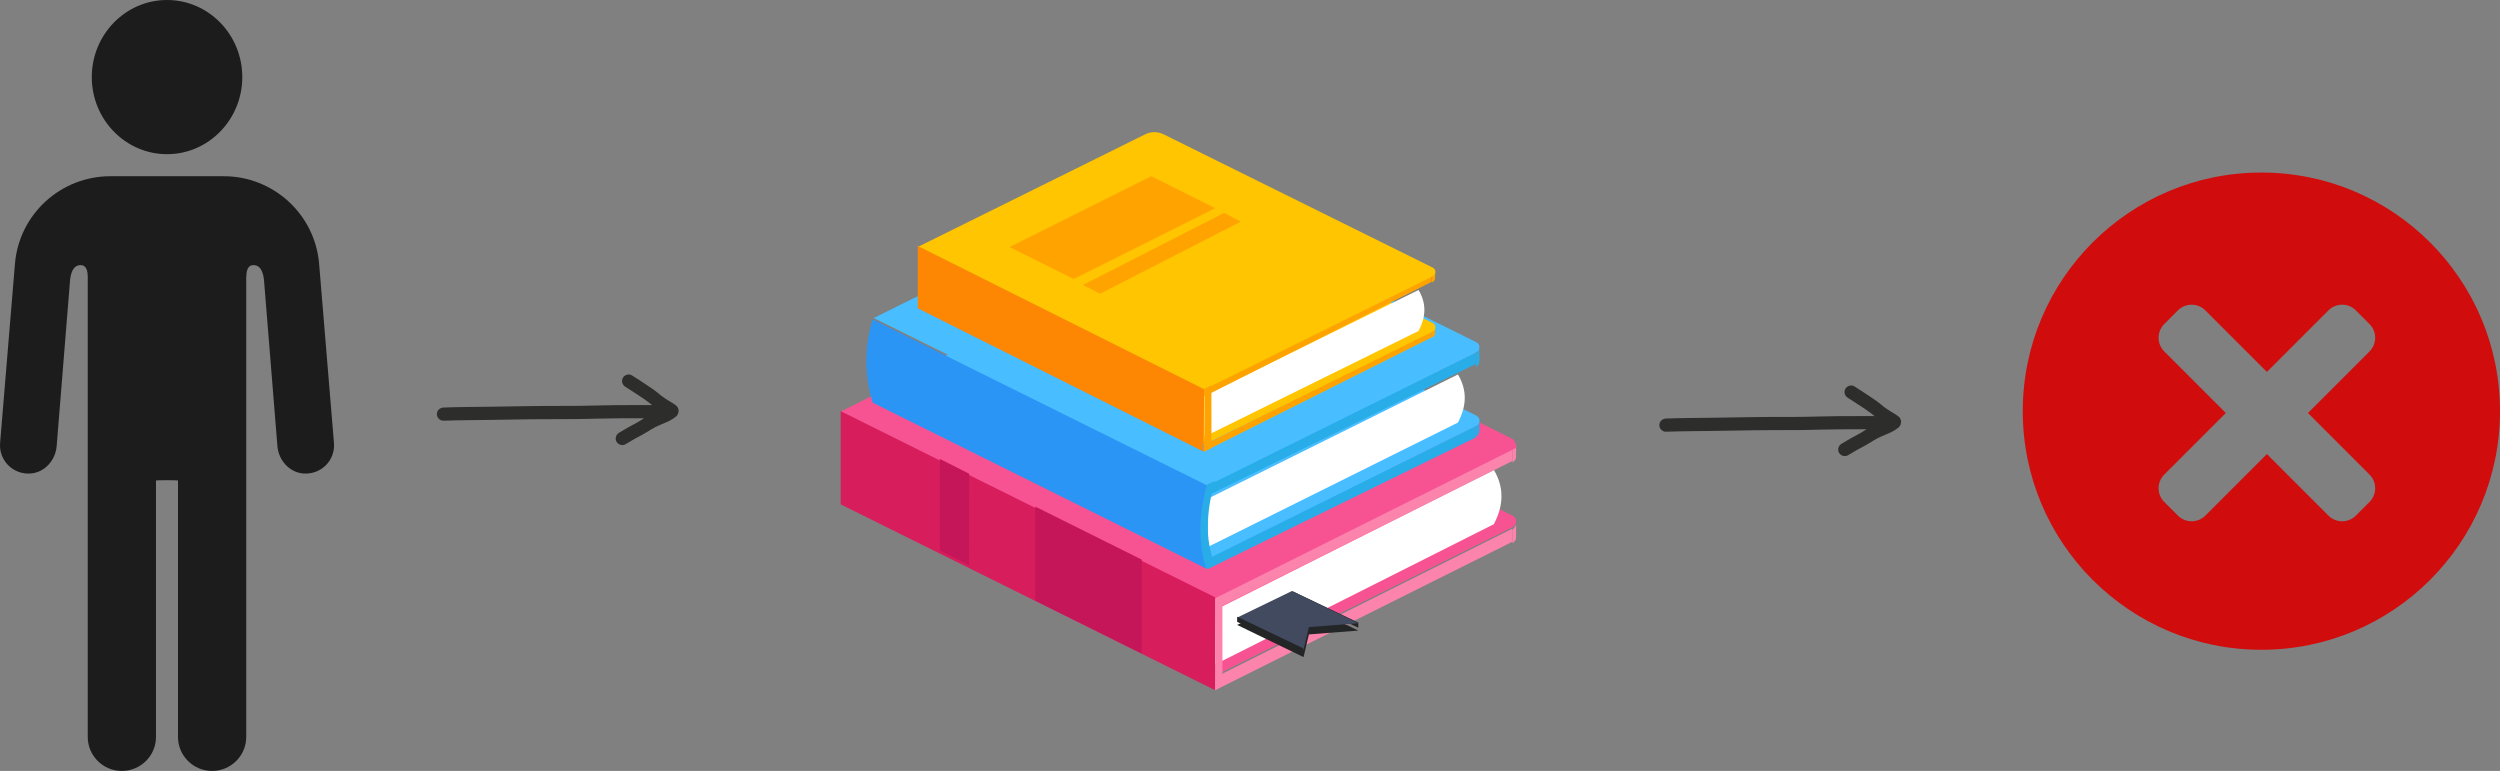 <svg xmlns="http://www.w3.org/2000/svg" xmlns:xlink="http://www.w3.org/1999/xlink" width="681px" height="210px" viewBox="0 0 681 210"><rect x="0" y="0" width="681" height="210" fill="#808080" stroke="none"/><title>Group 2</title><desc>Created with Sketch.</desc><g id="Page-1" stroke="none" stroke-width="1" fill="none" fill-rule="evenodd"><g id="Group-2"><g id="Group" fill="#1C1C1C"><path d="M45.498,42 C34.196,42 25,32.578 25,20.999 C25,9.419 34.196,0 45.498,0 C56.805,0 66,9.419 66,20.999 C66,32.578 56.805,42 45.498,42" id="Fill-10"></path><path d="M86.929,71.866 C85.809,58.356 74.455,47.968 60.841,48 L30.159,48 C16.545,47.968 5.191,58.356 4.072,71.866 L0.025,120.705 C-0.35,125.354 3.514,129.368 8.394,128.974 C12.223,128.664 15.125,125.34 15.434,121.526 L19.109,76.022 C19.287,74.858 19.705,72.219 21.949,72.219 C22.706,72.219 23.902,72.531 23.902,75.421 L23.902,200.745 C23.902,205.857 28.062,210 33.195,210 C38.328,210 42.489,205.856 42.489,200.745 L42.489,130.902 C42.603,130.771 48.369,130.772 48.485,130.903 L48.485,200.745 C48.485,205.857 52.646,210 57.778,210 C62.912,210 67.072,205.856 67.072,200.745 L67.072,75.421 L67.067,75.398 L67.098,75.421 C67.098,72.531 68.293,72.219 69.051,72.219 C71.295,72.219 71.713,74.858 71.89,76.022 L75.567,121.526 C75.874,125.34 78.776,128.664 82.606,128.974 C87.486,129.368 91.351,125.354 90.975,120.705 L86.929,71.866" id="Fill-11"></path></g><path d="M616,177 C580.101,177 551,147.899 551,112 C551,76.101 580.101,47 616,47 C651.899,47 681,76.101 681,112 C681,147.899 651.899,177 616,177 Z M628.683,112.5 L645.456,95.727 C647.515,93.669 647.515,90.331 645.456,88.272 L641.728,84.544 C639.67,82.485 636.333,82.485 634.273,84.544 L617.5,101.317 L600.727,84.544 C598.669,82.485 595.331,82.485 593.272,84.544 L589.544,88.272 C587.485,90.33 587.485,93.667 589.544,95.727 L606.317,112.5 L589.544,129.273 C587.485,131.331 587.485,134.669 589.544,136.728 L593.272,140.456 C595.33,142.515 598.669,142.515 600.727,140.456 L617.5,123.683 L634.273,140.456 C636.331,142.515 639.67,142.515 641.728,140.456 L645.456,136.728 C647.515,134.67 647.515,131.333 645.456,129.273 L628.683,112.5 Z" id="Combined-Shape" fill="#D10C0C"></path><g id="buch" transform="translate(229, 36)"><polyline id="Fill-3" fill="#FC83AC" points="183 111.564 102 152 102.03 148.478 183 108 183 111.564"></polyline><path d="M183,112 C183.578,111.553 183.979,111.08 183.969,110.477 L184,107 L183,108.48 L183,112" id="Fill-4" fill="#FC83AC"></path><path d="M183.016,107.62 L102.046,148 L0,97.101 L80.861,56.767 C82.911,55.744 85.325,55.744 87.375,56.767 L183.079,104.504 C184.348,105.137 184.285,106.986 183.016,107.62" id="Fill-5" fill="#F75291"></path><path d="M102.171,130.074 L177.93,92 C180.916,97.05 180.455,101.959 177.93,106.783 L102,145 L102.171,130.074" id="Fill-6" fill="#FFFFFF"></path><polyline id="Fill-7" fill="#FC83AC" points="183 89.565 102 130 102.029 126.478 183 86 183 89.565"></polyline><path d="M183,90 C183.578,89.552 183.979,89.08 183.969,88.477 L184,85 L183,86.479 L183,90" id="Fill-8" fill="#FC83AC"></path><path d="M183.944,86.029 L101.919,127 L0,76.1 L80.761,35.768 C82.809,34.744 85.219,34.744 87.267,35.768 L182.852,83.504 C184.121,84.136 184.058,85.986 183.944,86.029" id="Fill-9" fill="#F75291"></path><polyline id="Fill-10" fill="#D81D5C" points="102 126.713 101.969 152 0 101.388 0 76 102 126.713"></polyline><polyline id="Fill-11" fill="#C41659" points="35 93.057 34.971 118 27 113.929 27 89 35 93.057"></polyline><polyline id="Fill-12" fill="#C41659" points="82 116.439 82 142 53 127.585 53 102 82 116.439"></polyline><polyline id="Fill-13" fill="#FC83AC" points="102.026 127.132 102 152 104 150.843 103.979 126 102.026 127.132"></polyline><polyline id="Fill-14" fill="#28ADE8" points="173 83.159 100 119 100.027 115.879 173 80 173 83.159"></polyline><path d="M173,83 C173.579,82.552 173.979,82.08 173.97,81.478 L174,78 L173,79.48 L173,83" id="Fill-15" fill="#28ADE8"></path><path d="M173.118,80.009 L100.508,116 L9,70.633 L81.511,34.684 C83.35,33.772 85.514,33.772 87.353,34.684 L173.174,77.231 C174.312,77.796 174.256,79.444 173.118,80.009" id="Fill-16" fill="#48BDFF"></path><path d="M100.154,99.763 L168.142,66 C170.822,70.478 170.408,74.831 168.142,79.109 L100,113 L100.154,99.763" id="Fill-17" fill="#FFFFFF"></path><polyline id="Fill-18" fill="#28ADE8" points="173 63.159 100 99 100.027 95.879 173 60 173 63.159"></polyline><path d="M173,64 C173.578,63.553 173.98,63.08 173.971,62.477 L174,59 L173,60.479 L173,64" id="Fill-19" fill="#28ADE8"></path><path d="M173.118,60.008 L100.508,96 L9,50.633 L81.511,14.684 C83.35,13.772 85.514,13.772 87.353,14.684 L173.174,57.231 C174.312,57.795 174.256,59.444 173.118,60.008" id="Fill-20" fill="#48BDFF"></path><path d="M100,96.315 C98.032,104.072 97.863,111.644 99.807,119 L8.72,73.685 C6.423,66.134 6.43,58.572 8.72,51 L100,96.315" id="Fill-21" fill="#2B95F6"></path><path d="M99.789,96.004 C97.542,104.157 97.349,111.849 99.568,119 L102,117.883 C99.226,111.292 99.448,103.578 101.976,95 L99.789,96.004" id="Fill-22" fill="#28ADE8"></path><polyline id="Fill-23" fill="#242527" points="141 133.596 141 135 123 126.404 123 125 141 133.596"></polyline><polyline id="Fill-24" fill="#242527" points="141 135.77 127.54 136.815 126.089 143 108 134.23 122.911 127 141 135.77"></polyline><polyline id="Fill-25" fill="#414A5E" points="141 133.77 127.54 134.816 126.089 141 108 132.23 122.911 125 141 133.77"></polyline><polyline id="Fill-26" fill="#242527" points="126 140.596 126 142 108 133.404 108 132 126 140.596"></polyline><polyline id="Fill-27" fill="#FFA300" points="161 55.884 99 87 99.023 85.149 161 54 161 55.884"></polyline><path d="M161.048,56 C161.571,55.656 161.933,55.292 161.925,54.828 L161.952,53 L161.048,54.138 L161.048,56" id="Fill-28" fill="#FFA300"></path><path d="M161.246,54.343 L99.198,85 L21,47.204 L82.964,16.582 C84.535,15.806 86.384,15.806 87.956,16.582 L161.293,51.978 C162.267,52.459 162.219,53.862 161.246,54.343" id="Fill-29" fill="#FFC500"></path><path d="M99.132,71.734 L157.407,43 C159.705,46.811 159.35,50.515 157.407,54.156 L99,83 L99.132,71.734" id="Fill-30" fill="#FFFFFF"></path><polyline id="Fill-31" fill="#FFA300" points="161 40.755 99 72 99.022 69.279 161 38 161 40.755"></polyline><path d="M161.048,41 C161.571,40.655 161.934,40.292 161.924,39.828 L161.952,38 L161.048,39.138 L161.048,41" id="Fill-32" fill="#FFA300"></path><path d="M161.246,39.275 L99.198,70 L21,31.272 L82.964,0.584 C84.535,-0.195 86.384,-0.195 87.956,0.584 L161.294,36.905 C162.266,37.387 162.219,38.793 161.246,39.275" id="Fill-33" fill="#FFC500"></path><polyline id="Fill-34" fill="#FD8602" points="99 70.025 98.835 87 21 47.975 21 31 99 70.025"></polyline><polyline id="Fill-35" fill="#FFA300" points="63.496 40 102 20.705 84.616 12 46 31.295 63.496 40"></polyline><polyline id="Fill-36" fill="#FFA300" points="70.672 44 109 24.37 104.439 22 66 41.63 70.672 44"></polyline><polyline id="Fill-37" fill="#FFA300" points="99.183 69.847 99 87 101 86.054 100.981 69 99.183 69.847"></polyline></g><path d="M184.795,111.434 C184.695,111.068 184.476,110.705 184.178,110.467 C183.522,109.945 182.793,109.547 182.075,109.116 C181.358,108.686 180.687,108.204 180.019,107.705 C179.41,107.205 178.809,106.684 178.163,106.237 C177.532,105.798 176.898,105.366 176.263,104.934 C174.907,104.013 173.523,103.129 172.138,102.25 C171.87,102.079 171.567,102 171.265,102 C170.636,102 170.006,102.339 169.683,102.893 C169.175,103.76 169.502,104.824 170.326,105.348 C171.505,106.1 172.68,106.86 173.85,107.625 C174.796,108.243 175.739,108.881 176.644,109.56 C176.969,109.826 177.299,110.084 177.629,110.342 C177.435,110.342 177.241,110.343 177.046,110.342 C176.768,110.342 176.489,110.34 176.212,110.34 C175.206,110.34 174.2,110.34 173.192,110.342 C171.288,110.344 169.383,110.349 167.478,110.363 C163.626,110.393 159.776,110.563 155.923,110.564 C152.117,110.566 148.311,110.559 144.506,110.622 C140.517,110.689 136.531,110.761 132.544,110.806 C128.628,110.848 124.708,110.861 120.795,111.011 C119.819,111.05 119,111.8 119,112.806 C119,113.756 119.817,114.639 120.795,114.6 C123.145,114.509 125.497,114.492 127.849,114.448 C129.817,114.411 131.788,114.402 133.756,114.381 C137.482,114.339 141.206,114.246 144.93,114.204 C148.898,114.16 152.864,114.155 156.829,114.153 C158.752,114.152 160.673,114.09 162.594,114.038 C164.597,113.983 166.598,113.959 168.599,113.945 C170.248,113.933 171.896,113.931 173.543,113.929 C174.127,113.929 174.712,113.934 175.297,113.938 C175.344,113.938 175.391,113.938 175.438,113.938 C174.845,114.298 174.268,114.686 173.67,115.032 C172.841,115.511 171.977,115.928 171.143,116.398 C170.286,116.879 169.438,117.377 168.602,117.896 C167.773,118.413 167.454,119.491 167.959,120.353 C168.442,121.178 169.583,121.513 170.414,120.996 C171.938,120.046 173.507,119.177 175.098,118.346 C175.86,117.948 176.57,117.463 177.306,117.02 C177.725,116.767 178.142,116.532 178.577,116.306 C178.914,116.13 179.268,115.985 179.617,115.834 C180.518,115.456 181.414,115.072 182.297,114.65 C182.962,114.333 183.571,113.918 184.148,113.466 C184.712,113.026 184.982,112.111 184.795,111.434" id="Fill-1" fill="#2D2E2C"></path><path d="M517.795,114.434 C517.695,114.068 517.476,113.705 517.178,113.467 C516.522,112.945 515.793,112.547 515.075,112.116 C514.358,111.686 513.687,111.204 513.019,110.705 C512.41,110.205 511.809,109.684 511.163,109.237 C510.532,108.798 509.898,108.366 509.263,107.934 C507.907,107.013 506.523,106.129 505.138,105.25 C504.87,105.079 504.567,105 504.265,105 C503.636,105 503.006,105.339 502.683,105.893 C502.175,106.76 502.502,107.824 503.326,108.348 C504.505,109.1 505.68,109.86 506.85,110.625 C507.796,111.243 508.739,111.881 509.644,112.56 C509.969,112.826 510.299,113.084 510.629,113.342 C510.435,113.342 510.241,113.343 510.046,113.342 C509.768,113.342 509.489,113.34 509.212,113.34 C508.206,113.34 507.2,113.34 506.192,113.342 C504.288,113.344 502.383,113.349 500.478,113.363 C496.626,113.393 492.776,113.563 488.923,113.564 C485.117,113.566 481.311,113.559 477.506,113.622 C473.517,113.689 469.531,113.761 465.544,113.806 C461.628,113.848 457.708,113.861 453.795,114.011 C452.819,114.05 452,114.8 452,115.806 C452,116.756 452.817,117.639 453.795,117.6 C456.145,117.509 458.497,117.492 460.849,117.448 C462.817,117.411 464.788,117.402 466.756,117.381 C470.482,117.339 474.206,117.246 477.93,117.204 C481.898,117.16 485.864,117.155 489.829,117.153 C491.752,117.152 493.673,117.09 495.594,117.038 C497.597,116.983 499.598,116.959 501.599,116.945 C503.248,116.933 504.896,116.931 506.543,116.929 C507.127,116.929 507.712,116.934 508.297,116.938 C508.344,116.938 508.391,116.938 508.438,116.938 C507.845,117.298 507.268,117.686 506.67,118.032 C505.841,118.511 504.977,118.928 504.143,119.398 C503.286,119.879 502.438,120.377 501.602,120.896 C500.773,121.413 500.454,122.491 500.959,123.353 C501.442,124.178 502.583,124.513 503.414,123.996 C504.938,123.046 506.507,122.177 508.098,121.346 C508.86,120.948 509.57,120.463 510.306,120.02 C510.725,119.767 511.142,119.532 511.577,119.306 C511.914,119.13 512.268,118.985 512.617,118.834 C513.518,118.456 514.414,118.072 515.297,117.65 C515.962,117.333 516.571,116.918 517.148,116.466 C517.712,116.026 517.982,115.111 517.795,114.434" id="Fill-1" fill="#2D2E2C"></path></g></g></svg>